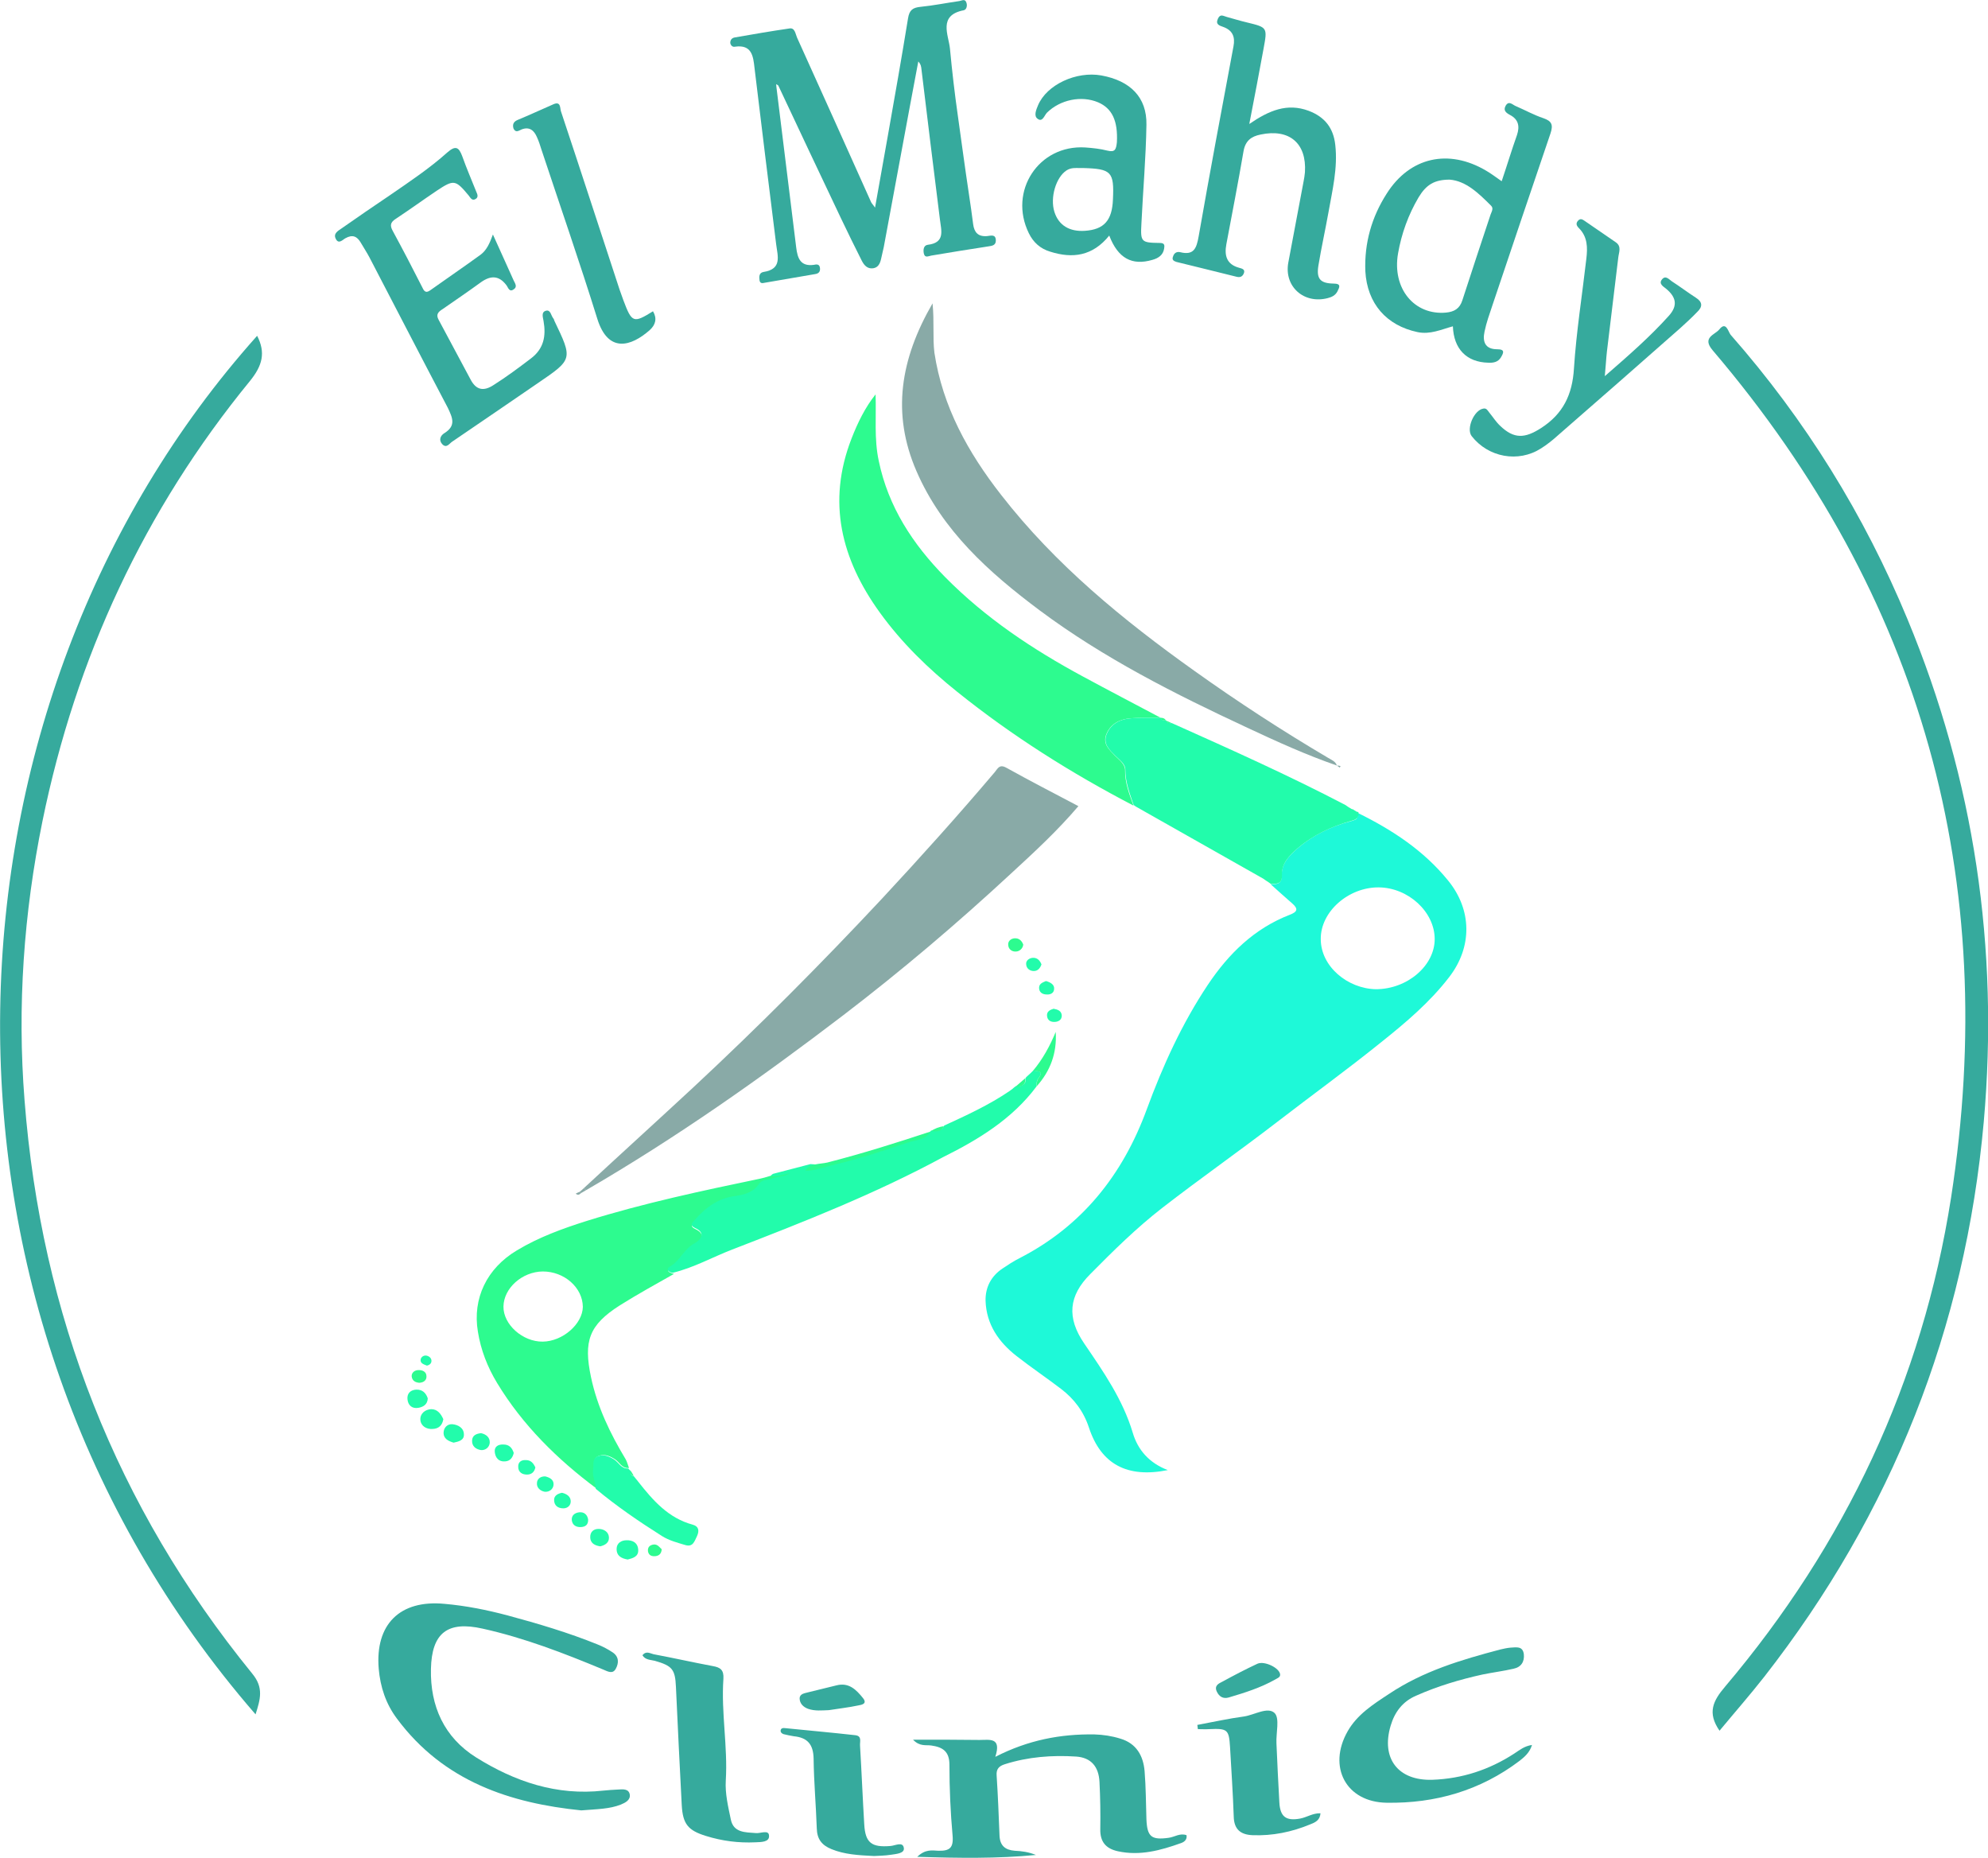 <svg xmlns="http://www.w3.org/2000/svg" xmlns:xlink="http://www.w3.org/1999/xlink" id="Layer_1" x="0px" y="0px" viewBox="0 0 753.8 704.2" style="enable-background:new 0 0 753.8 704.2;" xml:space="preserve"><style type="text/css">	.st0{fill:none;}	.st1{fill:#1EF9D8;}	.st2{fill:#36AA9D;}	.st3{fill:#2DFB8F;}	.st4{fill:#89AAA7;}	.st5{fill:#22FCAB;}</style><path class="st0" d="M410.7,63.6c-0.3,0-0.7,0-1.5,0c-1.3,0.1-3.1-0.2-4.8,0.9c-4,2.7-6.3,10.4-4.6,15.7c1.6,5,5.7,7.5,11.6,7.2 c7.2-0.4,10.2-3.9,10.6-11.9C422.5,65.1,421.4,64,410.7,63.6z"></path><path class="st0" d="M205.8,482c-7.8,0-14.8,6.3-14.9,13.3c-0.1,6.8,7.3,13.3,14.9,13.3c7.6-0.1,15.1-6.6,15.1-13.1 C220.9,488.1,214,482,205.8,482z"></path><path class="st0" d="M548.4,118.5c3.1-0.3,5.2-1.5,6.2-4.7c3.5-10.9,7.1-21.7,10.7-32.5c0.4-1.1,1.1-2.3,0.2-3.3 c-4.7-4.7-9.5-9.4-15.7-9.9c-5.8,0-8.9,1.8-11.8,6.7c-3.9,6.6-6.5,13.8-7.8,21.3C527.8,109.4,536.3,119.6,548.4,118.5z"></path><path class="st0" d="M500.8,355.9c0.1,10.4,10.2,18.8,20.9,19c11.8,0.1,22.3-8.8,22.3-19c0-10.3-10-19.5-21.2-19.6 C511.3,336.3,500.7,345.6,500.8,355.9z"></path><path class="st1" d="M512.9,311.1c-0.2,0.1-0.4,0.1-0.7,0.2c-7.5,2-14.4,5.3-20.3,10.4c-3.2,2.8-6,5.7-5.9,10.2 c0.1,3.3-1.9,3.3-4.2,3.3c2.7,2.4,5.4,4.9,8.2,7.3c2.4,2.1,1.9,3.2-1,4.3c-13.4,5.2-23.1,14.7-31,26.5 c-9.8,14.7-17.1,30.7-23.2,47.3c-9.1,24.8-24.5,44.2-48.3,56.4c-2.2,1.1-4.3,2.5-6.4,3.9c-4.3,2.9-6.5,7.1-6.4,12.2 c0.3,9,5,15.7,11.8,21c5.5,4.3,11.3,8.2,16.8,12.4c5,3.8,8.6,8.6,10.6,14.7c4.6,13.9,14.5,19.2,29.9,16.1 c-7.1-2.7-11.4-7.7-13.3-14.2c-3.8-12.6-11.1-23.1-18.4-33.8c-6.7-9.8-5.9-18.1,2.3-26.3c8.7-8.8,17.5-17.5,27.3-25.1 c14.3-11.1,29.2-21.5,43.6-32.6c13.1-10.1,26.5-19.8,39.4-30.2c9.4-7.5,18.5-15.2,25.8-24.7c8.8-11.4,8.7-25.5-0.5-36.7 c-9.2-11.3-21.1-19.1-34.1-25.5c0.1,0.9-0.1,1.6-0.5,2.1c-0.1,0.2-0.3,0.3-0.5,0.4S513.3,311,512.9,311.1z M522.8,336.4 c11.2,0.1,21.2,9.3,21.2,19.6c0,10.1-10.4,19-22.3,19c-10.7-0.2-20.9-8.6-20.9-19C500.7,345.6,511.3,336.3,522.8,336.4z"></path><path class="st2" d="M723.3,234.8c-16.4-39.6-38.7-75.6-67.1-107.9c-0.9-1.1-1.7-5.3-4.3-2c-1.6,2-6.7,3-2.5,7.9 C728.8,226,758.5,333.4,739.8,454c-10.9,69.7-40.1,131.5-85.7,185.4c-4.6,5.4-6.8,9.9-2.1,16.7c5.8-7,11.6-13.6,17-20.5 c48.4-62,76.2-132.2,83.2-210.4C758,359.4,748.6,295.8,723.3,234.8z"></path><path class="st2" d="M94.8,144.4c4.7-5.8,6-10.7,2.7-17.1C-27,266.5-37.6,494.9,96.9,649.9c1.8-5.7,3.2-10.1-1.3-15.5 C44,571,15.6,498.3,9.3,417c-2.8-35.5-0.3-70.8,6.8-105.7C28.8,249.2,54.7,193.4,94.8,144.4z"></path><path class="st3" d="M331.9,149.4L331.9,149.4C331.9,149.4,331.9,149.5,331.9,149.4C331.9,149.5,331.9,149.4,331.9,149.4 L331.9,149.4z"></path><path class="st3" d="M422.9,286.6c-2.3-2.4-5-4.6-3.3-8.5s5.2-5.5,9.1-5.8c3.8-0.3,7.5-0.2,11.3-0.2l0,0h0.1 c-9.8-5.2-19.6-10.3-29.4-15.6c-19.1-10.3-37-22.2-52.3-37.7c-12.3-12.5-21.6-26.7-25.2-44.1c-1.8-8.4-0.9-16.8-1.2-25.2 c-4,5-6.8,10.8-9.1,16.7c-9.4,24.1-3.9,45.8,10.7,66c8.3,11.5,18.4,21.3,29.4,30.1c20.8,16.7,43.2,30.8,66.8,43.1 c-1.6-4.4-3.3-8.7-3.2-13.6C426.5,289.6,424.4,288.1,422.9,286.6z"></path><path class="st4" d="M221.4,450.4L221.4,450.4c0.3,0.3,0.5,0.5,0.8,0.8c34.1-19.8,66.2-42.4,97.5-66.3 c22.1-16.9,43.2-34.8,63.6-53.7c8.8-8.1,17.6-16.2,25.6-25.6c-9.3-4.9-18.4-9.6-27.4-14.6c-2.6-1.4-3.2,0.4-4.3,1.7 c-13.9,16.4-28.2,32.3-42.8,48c-23,24.6-46.8,48.5-71.5,71.5C249.1,425,235.2,437.6,221.4,450.4L221.4,450.4z"></path><path class="st3" d="M254.2,480.5c3.8-2.3,5.3-6.7,9.3-8.8c2.3-1.3,4.4-3.8,0.1-5.8c-2.2-1-1-2-0.1-3c4.1-4.7,8.8-8.3,15.4-9.1 c3.4-0.4,6.9-1.3,9-4.6c1.2-1.8,3.3-1.4,4.9-2c2.4-0.9,5.2-0.7,7.4-2.4c-4.2-0.9-8,1.2-11.9,2c-22.1,4.6-44.2,9.3-65.7,16 c-9.2,2.9-18.3,6.2-26.6,11.2c-11.4,6.8-16.9,18.2-14.8,30.8c1.1,6.9,3.6,13.4,7.3,19.5c9.7,16,22.8,28.9,37.7,40 c-0.1-2.5-1.4-4.7-1-7.3c0.3-1.9-0.5-4.2,1.9-5.1c2.2-0.8,4.2,0.1,6.1,1.3c1.7,1.1,2.6,3.5,5.2,3.3l0,0h0.1 c-0.4-1.1-0.7-2.2-1.2-3.2c-5.9-9.8-10.8-19.9-13.2-31.2c-2.9-13.7-0.8-19.8,11-27.3c6.7-4.2,13.6-8,20.5-11.9 c-0.2,0-0.4-0.1-0.6-0.1c-0.2-0.1-0.4-0.1-0.5-0.2C253.1,482.1,252.8,481.3,254.2,480.5z M205.8,508.6c-7.6,0.1-15-6.5-14.9-13.3 c0.1-7,7.1-13.2,14.9-13.3c8.2,0,15.1,6.1,15.2,13.4C220.9,501.9,213.4,508.5,205.8,508.6z"></path><path class="st2" d="M278.7,17.7c6.4-0.9,6.9,3.6,7.4,8.1c2.7,22.3,5.4,44.5,8.2,66.8c0.6,4.6,2.3,9.4-4.8,10.5 c-1.7,0.3-1.7,1.8-1.5,3.2c0.2,1.2,1.1,1.1,1.9,0.9c6.4-1.1,12.8-2.2,19.2-3.3c1.4-0.2,2-1,1.8-2.4c-0.2-1.5-1.4-1.3-2.3-1.1 c-5.1,0.7-6.2-2.5-6.7-6.6c-2.5-20.3-5-40.5-7.5-60.8c0-0.4-0.1-0.8-0.1-1.1c0.3,0.2,0.5,0.3,0.8,0.5c7.9,16.8,15.8,33.6,23.8,50.4 c2.6,5.4,5.2,10.8,7.9,16.1c0.9,1.7,2.1,3.1,4.3,2.8c1.9-0.3,2.6-1.8,3-3.6c0.3-1.5,0.7-2.9,1-4.4c3.3-18,6.7-35.9,10-53.9 c1-5.5,2.1-11,3.1-16.5c1,1.1,1.1,2,1.2,3c2.3,19,4.6,37.9,7,56.9c0.5,4.2,2.1,8.8-4.6,9.6c-1.6,0.2-1.8,1.9-1.5,3.3 c0.4,1.8,1.7,1,2.8,0.8c7.2-1.2,14.4-2.4,21.7-3.5c1.4-0.2,2.8-0.4,2.8-2.2c0-2.6-2-1.8-3.3-1.7c-3.4,0.3-4.9-1.4-5.3-4.5 c-0.5-3.8-1-7.6-1.6-11.4c-1.5-9.9-2.8-19.8-4.2-29.7c-1.2-8.4-2.2-17-3-25.5c-0.5-5.1-4.6-12.6,5.2-14.5c1.1-0.2,1.5-1.8,1-3 c-0.5-1.4-1.6-0.7-2.6-0.5c-4.9,0.7-9.8,1.7-14.8,2.2c-2.9,0.3-4.2,1.2-4.7,4.4c-2.4,14.8-5,29.5-7.6,44.2 c-1.6,8.9-3.2,17.8-4.9,27.5c-0.9-1.3-1.4-1.7-1.6-2.3c-9.3-20.7-18.6-41.5-28-62.2c-0.6-1.4-0.8-3.8-2.9-3.4 c-6.9,1-13.8,2.2-20.7,3.4c-1.1,0.2-1.7,0.9-1.7,2.1C277.1,17.3,277.8,17.9,278.7,17.7z"></path><path class="st4" d="M353.6,115c-12.2,21.1-15.6,41.7-6.1,63.6c9.8,22.6,27.5,38.4,46.6,52.7c24.4,18.2,51.4,31.8,78.9,44.6 c11.1,5.2,22.3,10.3,33.9,14.3l0,0l0,0c-0.5-1.6-2-2.1-3.3-2.9c-17.3-10.2-34.2-21.2-50.6-32.9c-27.1-19.3-52.8-40.3-73.4-66.8 c-12.5-16-22.2-33.4-25.3-53.9C353.6,127.9,354.3,122,353.6,115z"></path><path class="st5" d="M444.3,274.1c-0.9,0.1-1.8,0-2.2-1c-0.9,0.1-1.7-0.1-2-1c-3.8,0-7.6-0.1-11.3,0.2c-3.9,0.3-7.4,1.9-9.1,5.8 s1,6.2,3.3,8.5c1.5,1.5,3.7,3,3.7,5.1c0,4.9,1.7,9.2,3.2,13.6v-0.1c0.4,0.3,0.8,0.6,1.2,0.8c16,9,31.9,18.1,47.9,27.1 c0.3,0.2,0.7,0.5,1,0.7c0.6,0.4,1.3,0.8,1.9,1.3c2.3,0,4.3,0,4.2-3.3c-0.2-4.5,2.7-7.4,5.9-10.2c6-5.1,12.9-8.3,20.3-10.4 c0.2-0.1,0.5-0.1,0.7-0.2c0.4-0.1,0.8-0.3,1.1-0.5c0.2-0.1,0.3-0.3,0.5-0.4c0.4-0.5,0.6-1.1,0.5-2.1c-0.1-0.2-0.3-0.3-0.5-0.2 c-0.5-0.3-1-0.6-1.5-0.9c-0.1-0.2-0.3-0.2-0.4-0.1c-0.5-0.3-1-0.6-1.5-0.9l0,0c-0.3-0.2-0.7-0.5-1-0.7 C488.6,293.9,466.4,284,444.3,274.1z"></path><path class="st5" d="M440.1,272.1L440.1,272.1C440.1,272.1,440,272.1,440.1,272.1C440,272.1,440,272.1,440.1,272.1z"></path><path class="st2" d="M168.5,164.2c-1.5,0.9-2.3,2.7-0.7,4.3c1.6,1.5,2.6-0.4,3.7-1.1c10.9-7.4,21.7-14.8,32.5-22.2 c13.2-9,13.2-9,6.2-23.6c-0.1-0.3-0.2-0.7-0.4-0.9c-0.9-1.1-1-3.4-2.8-2.9c-1.9,0.5-1.1,2.6-0.9,3.9c1,5.7,0.1,10.5-4.8,14.2 c-4.6,3.5-9.3,7-14.2,10.1c-3.7,2.4-6.5,1.9-8.6-2c-4.1-7.6-8.1-15.2-12.2-22.8c-1.1-2-0.1-3,1.5-4c4.9-3.4,9.9-6.8,14.7-10.3 c3.6-2.5,6.7-2.5,9.5,1.2c0.7,0.9,1.1,2.9,2.9,1.5c1.3-0.9,0.4-2.2-0.1-3.2c-2.4-5.4-4.9-10.8-7.9-17.5c-1.3,3.6-2.5,6-4.6,7.6 c-6.3,4.6-12.8,9-19.1,13.5c-1.9,1.4-2.5,0.2-3.2-1.3c-3.6-7.1-7.3-14.2-11.1-21.2c-1.1-2-0.9-3.2,1.1-4.5 c5.3-3.5,10.4-7.2,15.6-10.7c6.5-4.3,7.1-4.2,12.1,1.8c0.7,0.9,1.3,2.2,2.7,1.3c1.1-0.7,0.6-1.8,0.2-2.7c-1.8-4.5-3.7-8.9-5.3-13.4 c-1.3-3.5-2.5-4.3-5.7-1.5c-6.7,6-14.2,11-21.6,16.1c-6.2,4.2-12.4,8.4-18.5,12.7c-1.3,0.9-3.2,1.9-2.2,3.9c1.1,2.3,2.7,0.3,3.7-0.2 c2.7-1.5,4.4-0.7,5.8,1.7c1.1,1.9,2.3,3.7,3.3,5.6c9.9,19,19.7,38,29.7,57C171.6,158.4,173,161.4,168.5,164.2z"></path><path class="st2" d="M537.5,125.9c4.8,1,9-1,13.4-2.2c0.3,8.6,5.2,13.6,13.4,13.8c1.9,0.1,3.7-0.2,4.8-2c1-1.7,1.7-3.1-1.4-3.1 c-4.7,0-5.6-3-4.8-6.7c0.7-3.4,1.9-6.7,3-10c7.3-21.7,14.6-43.4,22-65.1c1.1-3.3,0.5-4.7-2.7-5.8c-3.6-1.2-7-3.1-10.5-4.6 c-1.2-0.5-2.6-2.2-3.8-0.1c-1,1.8,0.2,2.7,1.7,3.5c3.2,1.7,3.7,4.3,2.6,7.6c-2,5.6-3.7,11.3-5.8,17.5c-2.3-1.6-4-2.9-5.9-4 c-14.2-8.4-28.9-5.2-37.7,8.7c-5.7,8.9-8.5,18.7-8.1,29.4C518.4,115.1,525.7,123.4,537.5,125.9z M530.1,96.1 c1.3-7.5,3.9-14.7,7.8-21.3c2.9-4.8,6-6.7,11.8-6.7c6.2,0.5,11,5.2,15.7,9.9c1,1,0.2,2.2-0.2,3.3c-3.6,10.8-7.2,21.7-10.7,32.5 c-1,3.2-3.1,4.4-6.2,4.7C536.3,119.6,527.8,109.4,530.1,96.1z"></path><path class="st2" d="M446.1,99.3c7.6,1.9,15.2,3.7,22.7,5.6c1.5,0.4,2.3-0.1,2.8-1.2c0.7-1.6-0.7-1.9-1.8-2.2 c-4.7-1.3-5.6-4.6-4.8-8.9c2.2-11.7,4.5-23.5,6.5-35.2c0.7-4.1,3-5.7,6.5-6.4c10.9-2.3,17.5,3.3,16.8,14.3c-0.1,1.2-0.3,2.3-0.5,3.4 c-1.9,10.3-3.9,20.5-5.8,30.8c-1.7,9.1,5.9,15.9,15,13.5c1.5-0.4,2.8-1,3.6-2.5c0.8-1.6,1.6-3-1.5-3c-5-0.1-6.5-1.8-5.7-6.8 c1.1-6.7,2.6-13.4,3.8-20.1c1.5-8.5,3.6-16.9,2.6-25.7c-0.7-6.4-4-10.6-10.1-12.9c-8.1-3-14.9-0.2-22.5,5c2-10.2,3.7-19.3,5.4-28.5 c1.5-8.1,1.5-8.1-6.3-10c-2.6-0.6-5.1-1.4-7.7-2.1c-1.2-0.3-2.4-1.3-3.3,0.7c-1,2.2,0.6,2.6,2,3.1c3.6,1.3,4.6,3.8,3.9,7.4 c-4.5,24-9,48-13.2,72c-0.8,4.5-1.8,7.3-7,6c-1.3-0.3-2.3,0.3-2.7,1.6C444.2,98.6,445.2,99,446.1,99.3z"></path><path class="st2" d="M234.3,678.4c-1.8,0.1-3.7,0.2-5.5,0.4c-17.7,2-33.6-3.4-48.3-12.6c-12.1-7.6-17.4-19.4-17.1-33.5 c0.3-13.7,6.3-18.3,19.6-15.3c15.8,3.5,30.8,9.3,45.7,15.5c1.7,0.7,3.6,1.9,4.8-0.3c1.2-2.2,1.2-4.6-1.2-6.2c-1.8-1.2-3.7-2.2-5.7-3 c-11.1-4.5-22.6-7.9-34.1-11c-7.9-2.1-15.9-3.7-24-4.4c-16.9-1.6-26.3,7.8-24.9,24.6c0.6,6.9,2.7,13.3,6.9,18.9 c17.8,24,43.3,32.1,69.9,34.8c6.2-0.5,10.7-0.5,15-2.2c1.7-0.7,3.7-1.7,3.4-3.8C238.4,678,236.1,678.3,234.3,678.4z"></path><path class="st5" d="M393,411.9c0-1.1,0-2.2,0.8-3.2c2.2-2.9-0.4-2.6-2-2.9c-0.3,0.3-0.7,0.7-1,1l0.1-0.1c-0.4,0.4-0.8,0.7-1.2,1.1 c-0.3,0.3-0.6,0.5-0.8,0.8c0,0.3,0,0.7,0,0.9c-0.1,0.6-0.2,1-0.5,1.3c-0.7,0.8-1.9,1.1-3.3,1c-0.4,0.3-0.8,0.6-1.1,0.9 c-0.4,0.3-0.8,0.6-1.2,0.9c0.4-0.3,0.8-0.6,1.2-0.9c-0.4,0.3-0.8,0.6-1.2,0.9c-7.8,5.3-16.3,9.2-24.8,13.1c-1,2.3-3,2-4.9,1.9H353 c-2,3.3-5.7,3.2-8.7,4.2c-1.6,0.5-3.2,1.1-4.8,1.6c-0.3,0.1-0.6,0.2-1,0.3c-1.3,0.4-2.6,0.8-3.8,1.3c-0.5,0.2-0.9,0.3-1.4,0.4 c-1.1,0.4-2.3,0.7-3.4,1.1c-0.6,0.2-1.2,0.4-1.9,0.6c-0.9,0.3-1.9,0.6-2.8,0.8h-0.1c-0.9,0.3-1.8,0.5-2.8,0.8 c-0.7,0.2-1.4,0.4-2.2,0.6c-1,0.3-1.9,0.5-2.9,0.7c-0.7,0.2-1.3,0.3-2,0.5c-2.9,0.7-4.9-0.1-7.9-0.2c-0.2,0-14,3.7-14.2,3.7 c-3.8,2.3,8.8-0.5,7-0.6c-2.2,1.7-5,1.5-7.4,2.4c-1.6,0.6-3.7,0.2-4.9,2c-2.1,3.2-5.6,4.1-9,4.6c-6.5,0.8-11.3,4.4-15.4,9.1 c-0.9,1-2.1,1.9,0.1,3c4.3,1.9,2.2,4.5-0.1,5.8c-4,2.1-5.5,6.6-9.3,8.8c-1.4,0.8-1.1,1.6-0.1,2.1c0.2,0.1,0.3,0.1,0.5,0.2 c0.2,0.1,0.4,0.1,0.6,0.1c7.9-1.9,15-5.9,22.5-8.8c27.2-10.5,54.4-21.2,80.1-35.1C371,432,383.8,424.2,393,411.9z"></path><path class="st2" d="M443.1,696.7c-6.5,0.9-8.1-0.4-8.4-6.9c-0.2-6.1-0.2-12.3-0.7-18.4c-0.5-5.8-3.1-10.5-9.2-12.3 c-3.2-1-6.5-1.5-9.8-1.6c-12.8-0.2-25.1,2.1-37.6,8.5c2.4-7.5-2.1-6.4-6-6.4c-4.3,0-8.7-0.1-13-0.1c-3.7,0-7.4,0-12.2,0 c2.6,2.7,4.9,1.9,6.9,2.2c4.3,0.6,6.9,2.2,6.9,7.3c0,9,0.4,18,1.2,26.9c0.4,4.7-1.2,5.8-5.4,5.7c-2.3-0.1-4.9-0.7-8,2.3 c15.8,0.5,30.4,0.7,45-0.7c-2.7-1.1-5.4-1.5-8.1-1.6c-3.5-0.3-5.5-1.9-5.7-5.6c-0.3-7.6-0.6-15.3-1.1-22.9c-0.2-2.5,0.9-3.6,3.1-4.3 c8.8-2.8,17.9-3.5,27.1-2.9c5.6,0.4,8.5,3.8,8.8,9.6c0.3,6,0.4,12,0.3,17.9c-0.1,4.8,2.1,7.4,6.7,8.4c8.3,1.8,16.1-0.3,23.9-3.1 c1.2-0.4,2.4-1.3,2.1-3C447.4,694.8,445.4,696.4,443.1,696.7z"></path><path class="st2" d="M419.9,57.1c-2.7-0.7-5.6-1-8.4-1.2c-17.7-1.1-29.2,16.6-21.4,32.5c1.7,3.5,4.4,5.9,8.1,7 c8.5,2.7,16.1,1.7,22.4-6.1c3.3,8.6,8.6,11.5,16.4,9.2c2.2-0.6,4-1.8,4.4-4.2c0.2-1.2,0.3-2.2-1.6-2.2c-7.1-0.1-7.4-0.3-7-7.4 c0.6-12.5,1.7-24.9,1.9-37.4c0.2-10.4-6.1-16.7-17.1-18.7c-9.5-1.7-20.7,3.5-24,11.3c-0.7,1.7-1.7,4-0.2,5.1 c1.9,1.5,2.6-1.3,3.6-2.3c5-4.9,13-6.6,19.4-3.9c5.3,2.3,7.5,7,7.1,15.1C423.2,56.7,422.8,57.8,419.9,57.1z M422,75.6 c-0.3,8-3.4,11.4-10.6,11.9c-5.9,0.4-10-2.1-11.6-7.2c-1.7-5.4,0.6-13.1,4.6-15.7c1.7-1.1,3.5-0.9,4.8-0.9c0.8,0,1.1,0,1.5,0 C421.4,64,422.5,65.1,422,75.6z"></path><path class="st2" d="M643.1,112.9c-3.1-2-6-4.2-9.1-6.2c-1.1-0.7-2.4-2.5-3.8-0.8c-1.4,1.7,0.5,2.7,1.6,3.6c3.7,3.1,4.5,6.3,1,10.2 c-7.1,7.9-15.1,14.9-24.3,22.9c0.4-4.1,0.5-6.7,0.8-9.3c1.4-11.9,2.9-23.7,4.3-35.6c0.2-2,1.4-4.3-1-5.9c-3.8-2.6-7.7-5.3-11.5-7.9 c-0.8-0.5-1.6-1.3-2.6-0.4c-1.1,1.1-0.8,2,0.2,3c3.3,3.3,3.3,7.4,2.8,11.6c-1.6,13.9-3.8,27.7-4.7,41.6c-0.6,9.9-4.1,17.2-12.5,22.6 c-6.1,3.9-10.2,4.2-15.5-0.9c-1.6-1.5-2.7-3.3-4.1-5c-0.6-0.7-1-1.8-2.3-1.5c-3.5,0.6-6.5,7.6-4.4,10.4c6.3,8.1,17.7,10.2,26.3,4.7 c2.4-1.5,4.6-3.3,6.7-5.2c15.4-13.4,30.8-26.9,46.1-40.4c2.2-2,4.4-4,6.5-6.2C645.6,116.3,645.6,114.5,643.1,112.9z"></path><path class="st2" d="M543.1,674.7c-13,0.4-19.5-8.1-15.8-20.5c1.5-5.1,4.5-9.2,9.7-11.4c8.1-3.6,16.5-6.1,25.1-8 c3.9-0.8,7.9-1.3,11.8-2.2c2.9-0.6,4.2-2.7,3.9-5.5c-0.4-3.2-2.9-2.6-5-2.5c-1.3,0.1-2.6,0.4-3.9,0.7c-14.8,3.9-29.3,8.2-42.3,16.9 c-6.1,4-12,7.8-15.6,14.1c-7.7,13.5-0.6,26.9,14.8,27.1c18.4,0.3,35.5-4.6,50.4-15.9c1.9-1.5,3.8-3.1,4.7-6c-2.9,0.4-4.8,2-6.8,3.3 C564.7,670.9,554.4,674.3,543.1,674.7z"></path><path class="st2" d="M286.6,694.9c-4-0.3-8.5-0.1-9.5-5.2c-1-4.8-2.2-9.8-1.9-14.7c0.8-12.9-1.8-25.7-0.9-38.6 c0.2-3.3-1.1-4.3-4-4.8c-7.5-1.4-15-3.1-22.5-4.5c-1.3-0.3-2.8-1.4-4.2,0.4c1.1,1.8,3.1,1.7,4.7,2.1c6.6,1.9,7.7,3.2,8,9.9 c0.7,14.9,1.4,29.9,2.2,44.8c0.4,7.2,2.4,9.6,9.2,11.7c6.1,1.9,12.3,2.7,18.7,2.4c2.1-0.1,5.4,0,5.2-2.5 C291.5,693.5,288.4,695.1,286.6,694.9z"></path><path class="st2" d="M197.7,49.1c3-1.2,4.8,0.3,5.9,2.9c0.7,1.5,1.2,3.1,1.7,4.7c7.1,21.4,14.5,42.7,21.2,64.2 c4.1,13.1,12.8,10.5,19.9,4.2c2.2-2,2.8-4.4,1.2-7.1c-7.4,4.6-8,4.4-11.2-4.1c-0.5-1.4-1-2.8-1.5-4.2c-7.4-22.5-14.7-45-22.2-67.5 c-0.4-1.2,0-3.9-2.8-2.7c-4.6,2-9.1,4.1-13.7,6c-1.6,0.7-1.9,1.8-1.5,3.2C195.5,50.5,196.8,49.5,197.7,49.1z"></path><path class="st2" d="M337.6,699.8c-7.1,0.6-9.5-1.2-9.9-8.2c-0.6-10-1-19.9-1.6-29.9c-0.1-1.5,0.8-3.6-1.8-3.9 c-8.9-1-17.9-1.8-26.8-2.7c-0.7-0.1-1.4,0.1-1.5,0.9c-0.1,0.7,0.5,1.2,1.1,1.4c1.3,0.3,2.6,0.6,3.9,0.8c5.2,0.5,7.4,3.1,7.5,8.5 c0.1,8.8,0.9,17.6,1.2,26.4c0.1,4.1,1.9,6.4,5.6,7.9c4.9,2,10,2.3,16.1,2.6c1.6-0.1,4.1-0.1,6.6-0.5c1.9-0.3,5.1-0.5,4.7-2.6 C342.3,698,339.4,699.7,337.6,699.8z"></path><path class="st2" d="M485.1,683.3c-0.4-7.5-0.8-14.9-1.1-22.4c-0.2-4,1.3-9.5-0.7-11.5c-2.6-2.5-7.6,0.7-11.6,1.3 c-5.9,0.8-11.8,2.1-17.7,3.2c0.1,0.5,0.1,1,0.2,1.6c1.4,0,2.9,0.1,4.3,0c6.9-0.3,7.5,0.1,7.9,6.8c0.5,8.8,1.1,17.6,1.4,26.3 c0.1,4.9,2.6,6.9,7.1,7.1c7.6,0.3,14.9-1.2,21.9-4.1c1.8-0.7,3.7-1.5,3.9-4.2c-2.9-0.1-5.1,1.5-7.7,2 C487.6,690.4,485.4,688.7,485.1,683.3z"></path><path class="st5" d="M232.9,553.3c-1.9-1.2-3.9-2.1-6.1-1.3c-2.4,0.9-1.6,3.2-1.9,5.1c-0.4,2.5,0.9,4.8,1,7.3 c7.9,6.6,16.4,12.4,25.1,17.9c2.7,1.7,5.8,2.5,8.8,3.4s3.5-1.4,4.5-3.4c1-2.2,0.5-3.7-1.6-4.3c-9.3-2.5-15.1-9.2-20.7-16.3 c-0.3-0.4-0.6-0.8-0.9-1.1l0.1,0.1c-0.3-0.4-0.6-0.7-0.9-1.1c-1.1-0.2-1.2-1-1.1-1.9c-0.3-0.3-0.7-0.7-1-1 C235.5,556.8,234.6,554.4,232.9,553.3z"></path><path class="st5" d="M239.2,557.6C239.2,557.6,239.1,557.6,239.2,557.6C239.1,557.6,239.1,557.6,239.2,557.6L239.2,557.6z"></path><path class="st5" d="M238.1,556.6L238.1,556.6L238.1,556.6L238.1,556.6z"></path><path class="st2" d="M317.2,638.9c-3.5,0.9-7.1,1.7-10.6,2.6c-1.4,0.4-3.3,0.5-3.4,2.3c0,1.9,1.3,3.3,3.2,4c2.6,0.9,5.2,0.6,7.9,0.5 c3.7-0.6,7.5-1,11.2-1.8c1.2-0.2,3.5-0.6,1.7-2.8C324.7,640.6,321.9,637.7,317.2,638.9z"></path><path class="st2" d="M476.8,630.7c-4.5,2.1-8.9,4.4-13.3,6.8c-1.4,0.7-3.2,1.5-2.1,3.8c0.9,1.9,2.4,2.8,4.5,2.2 c6.1-1.8,12.1-3.7,17.6-6.8c0.8-0.5,1.9-0.8,1.9-1.8C485.4,632.4,479.5,629.5,476.8,630.7z"></path><path class="st3" d="M317.2,441.3c1-0.2,1.9-0.5,2.9-0.7c0.7-0.2,1.5-0.4,2.2-0.6c0.9-0.3,1.8-0.5,2.8-0.8h0.1 c0.9-0.3,1.9-0.6,2.8-0.8c0.6-0.2,1.2-0.4,1.9-0.6c1.1-0.3,2.3-0.7,3.4-1.1c0.5-0.2,0.9-0.3,1.4-0.4c1.3-0.4,2.6-0.8,3.8-1.3 c0.3-0.1,0.6-0.2,1-0.3c1.6-0.5,3.2-1.1,4.8-1.6c2.9-1,6.7-0.9,8.7-4.2c-13,4.3-26,8.4-39.3,11.8c-2.5,0.6-7,0.3-8.3,3.1 c0.1,0,0.3,0,0.4,0c3,0,6.6-1.3,9.5-2C315.9,441.7,316.5,441.5,317.2,441.3z"></path><path class="st3" d="M393.8,408.7c-0.7,1-0.8,2-0.8,3.2c5.3-5.9,7.8-12.7,7.3-20.7c-2.2,5.3-4.9,10.3-8.6,14.7l0,0l0,0l0,0 C393.4,406.1,395.9,405.9,393.8,408.7z"></path><path class="st5" d="M164.1,541.7c2.2-0.1,3.6-1.3,4-3.7c-0.9-2-2.2-3.8-4.6-3.8c-2.3,0.1-4.3,1.7-4.1,4.1 C159.6,540.6,161.7,541.9,164.1,541.7z"></path><path class="st5" d="M237.5,583.9c-1.8,0-3.7,1-3.7,3.3c0,2.7,1.9,3.6,4.2,4c2-0.5,4.1-1.1,4-3.6 C241.9,584.8,239.8,583.8,237.5,583.9z"></path><path class="st5" d="M154.5,530.4c0.2,2.3,1.7,3.7,4.1,3.3c1.8-0.3,3.5-1.2,3.6-3.6c-0.7-2.1-2.1-3.4-4.4-3.3 C155.7,526.9,154.3,528.2,154.5,530.4z"></path><path class="st5" d="M168.2,543c-0.1,2.4,1.8,3.3,3.8,3.9c1.9-0.4,4-0.9,3.9-3.1c0-2.5-2.2-3.7-4.4-3.9 C169.6,539.8,168.3,541.2,168.2,543z"></path><path class="st5" d="M187.6,550.4c0.2,2.1,1.4,3.8,3.9,3.6c1.9-0.1,2.9-1.4,3.3-3.2c-0.6-1.9-1.7-3.2-3.9-3.2 C188.9,547.5,187.4,548.4,187.6,550.4z"></path><path class="st5" d="M223.8,582.9c0.1,2.1,1.7,3,3.8,3.3c1.7-0.4,3.4-1.3,3.3-3.4c-0.1-2-1.8-3.1-3.7-3.2 C225.1,579.5,223.7,580.7,223.8,582.9z"></path><path class="st5" d="M179,546.1c-0.1,2.2,1.5,3.3,3.3,3.6c1.8,0.2,3.3-1.1,3.4-2.8c0.1-2-1.4-3.2-3.3-3.6 C180.6,543.5,179.1,544.1,179,546.1z"></path><path class="st5" d="M196.5,556.1c0,1.9,1.4,2.9,3.3,2.9c1.7,0,2.8-0.9,3.2-2.7c-0.7-1.5-1.6-2.8-3.6-2.8 C197.6,553.4,196.4,554.3,196.5,556.1z"></path><path class="st5" d="M210.1,568.6c0,2.1,1.4,3.2,3.5,3.2c1.7,0,2.9-1.2,2.8-2.8c-0.1-1.8-1.6-2.7-3.3-3.1 C211.6,566.2,210.1,566.9,210.1,568.6z"></path><path class="st5" d="M203.6,562.1c-0.2,1.9,1.3,3.1,2.9,3.4c1.8,0.2,3.3-1,3.4-2.7c0.1-1.9-1.5-2.7-3.1-3.1 C205,559.6,203.7,560.6,203.6,562.1z"></path><path class="st5" d="M219.6,573.3c-1.6,0.2-2.9,1.1-2.8,2.9c0.2,2,1.7,2.8,3.5,2.7c1.7-0.1,2.8-0.9,2.7-2.9 C222.7,574.2,221.5,573.1,219.6,573.3z"></path><path class="st5" d="M397,385c0.1,1.8,1.4,2.5,3,2.4c1.4-0.1,2.6-0.8,2.6-2.4c-0.1-1.8-1.5-2.3-3.1-2.6 C398.2,382.8,396.9,383.4,397,385z"></path><path class="st5" d="M391.6,363.1c-1.4,0.1-2.7,1.1-2.5,2.5c0.1,1.6,1.5,2.6,3.1,2.5c1.4-0.1,2.2-1.1,2.7-2.5 C394.3,364,393.2,363,391.6,363.1z"></path><path class="st5" d="M396.6,371.9c-1.1,0.5-2.5,0.9-2.6,2.4c-0.1,1.8,1.2,2.7,2.9,2.7c1.5,0.1,2.8-0.6,2.8-2.2 C399.8,373.3,398.4,372.4,396.6,371.9z"></path><path class="st3" d="M385.4,360.7c1.2-0.1,2.4-1.1,2.6-2.6c-0.6-1.6-1.7-2.5-3.3-2.4c-1.4,0.1-2.6,1.1-2.4,2.6 C382.4,359.9,383.8,360.9,385.4,360.7z"></path><path class="st3" d="M156.1,521.8c0.2,1.7,1.5,2.3,2.9,2.4c1.8-0.1,2.8-1.1,2.7-2.5c0-1.8-1.7-2.4-3.1-2.3 C157.3,519.4,156,520.3,156.1,521.8z"></path><path class="st3" d="M245.7,588.1c0.3,1.6,1.5,2,3,1.8c1.2-0.2,2.1-0.9,2.2-2.6c-0.8-0.7-1.5-1.9-3-1.8 C246.4,585.7,245.5,586.5,245.7,588.1z"></path><path class="st5" d="M163.6,515.9c0-1.1-0.9-1.8-1.9-2c-1.1-0.2-2.1,0.6-2.2,1.5c-0.2,1.4,1.1,1.8,2.4,2.3 C162.7,517.5,163.6,517,163.6,515.9z"></path><path class="st3" d="M388.3,410.9c0.3-0.3,0.4-0.8,0.5-1.3c0-0.3,0-0.6,0-0.9c-1.3,1.1-2.5,2.2-3.8,3.3 C386.4,412,387.6,411.8,388.3,410.9z"></path><path class="st3" d="M357.9,426.9c-1.8,0.3-3.5,0.9-4.9,1.9C354.9,428.9,356.9,429.3,357.9,426.9z"></path><path class="st4" d="M221.4,450.4c-0.5,0.5-1,0.9-1.6,1.4c0.2,0.2,0.3,0.4,0.5,0.5c0.6-0.4,1.3-0.7,1.9-1.1 C221.9,450.9,221.7,450.6,221.4,450.4L221.4,450.4z"></path><path class="st4" d="M218.3,452.5c0.8,0.7,1.4,0.4,2-0.2c-0.2-0.2-0.3-0.4-0.5-0.5C219.3,452,218.8,452.2,218.3,452.5z"></path><path class="st3" d="M240.3,559.5C240.2,559.5,240.2,559.5,240.3,559.5C240.2,559.5,240.2,559.5,240.3,559.5L240.3,559.5 c-0.3-0.6-0.7-1.2-1.1-1.9l0,0C239,558.5,239.1,559.3,240.3,559.5z"></path><path class="st3" d="M239.1,557.6L239.1,557.6L239.1,557.6L239.1,557.6z"></path><path class="st4" d="M506.9,290.2L506.9,290.2c0.4,0.3,0.7,0.5,1.1,0.8c0.1-0.2,0.2-0.4,0.3-0.6 C507.9,290.3,507.4,290.2,506.9,290.2L506.9,290.2L506.9,290.2z"></path><path class="st3" d="M442,273.1c0.4,1,1.3,1.1,2.2,1C443.5,273.8,442.8,273.4,442,273.1C442.1,273.1,442.1,273.1,442,273.1 C442.1,273.1,442,273.1,442,273.1z"></path><path class="st3" d="M440,272.1c0.4,1,1.1,1.1,2,1c0,0,0,0,0.1,0l0,0C441.6,272.3,440.9,272.1,440,272.1L440,272.1L440,272.1z"></path><path class="st3" d="M332.1,149.3l-0.2,0.1l0,0l0,0L332.1,149.3z"></path></svg>